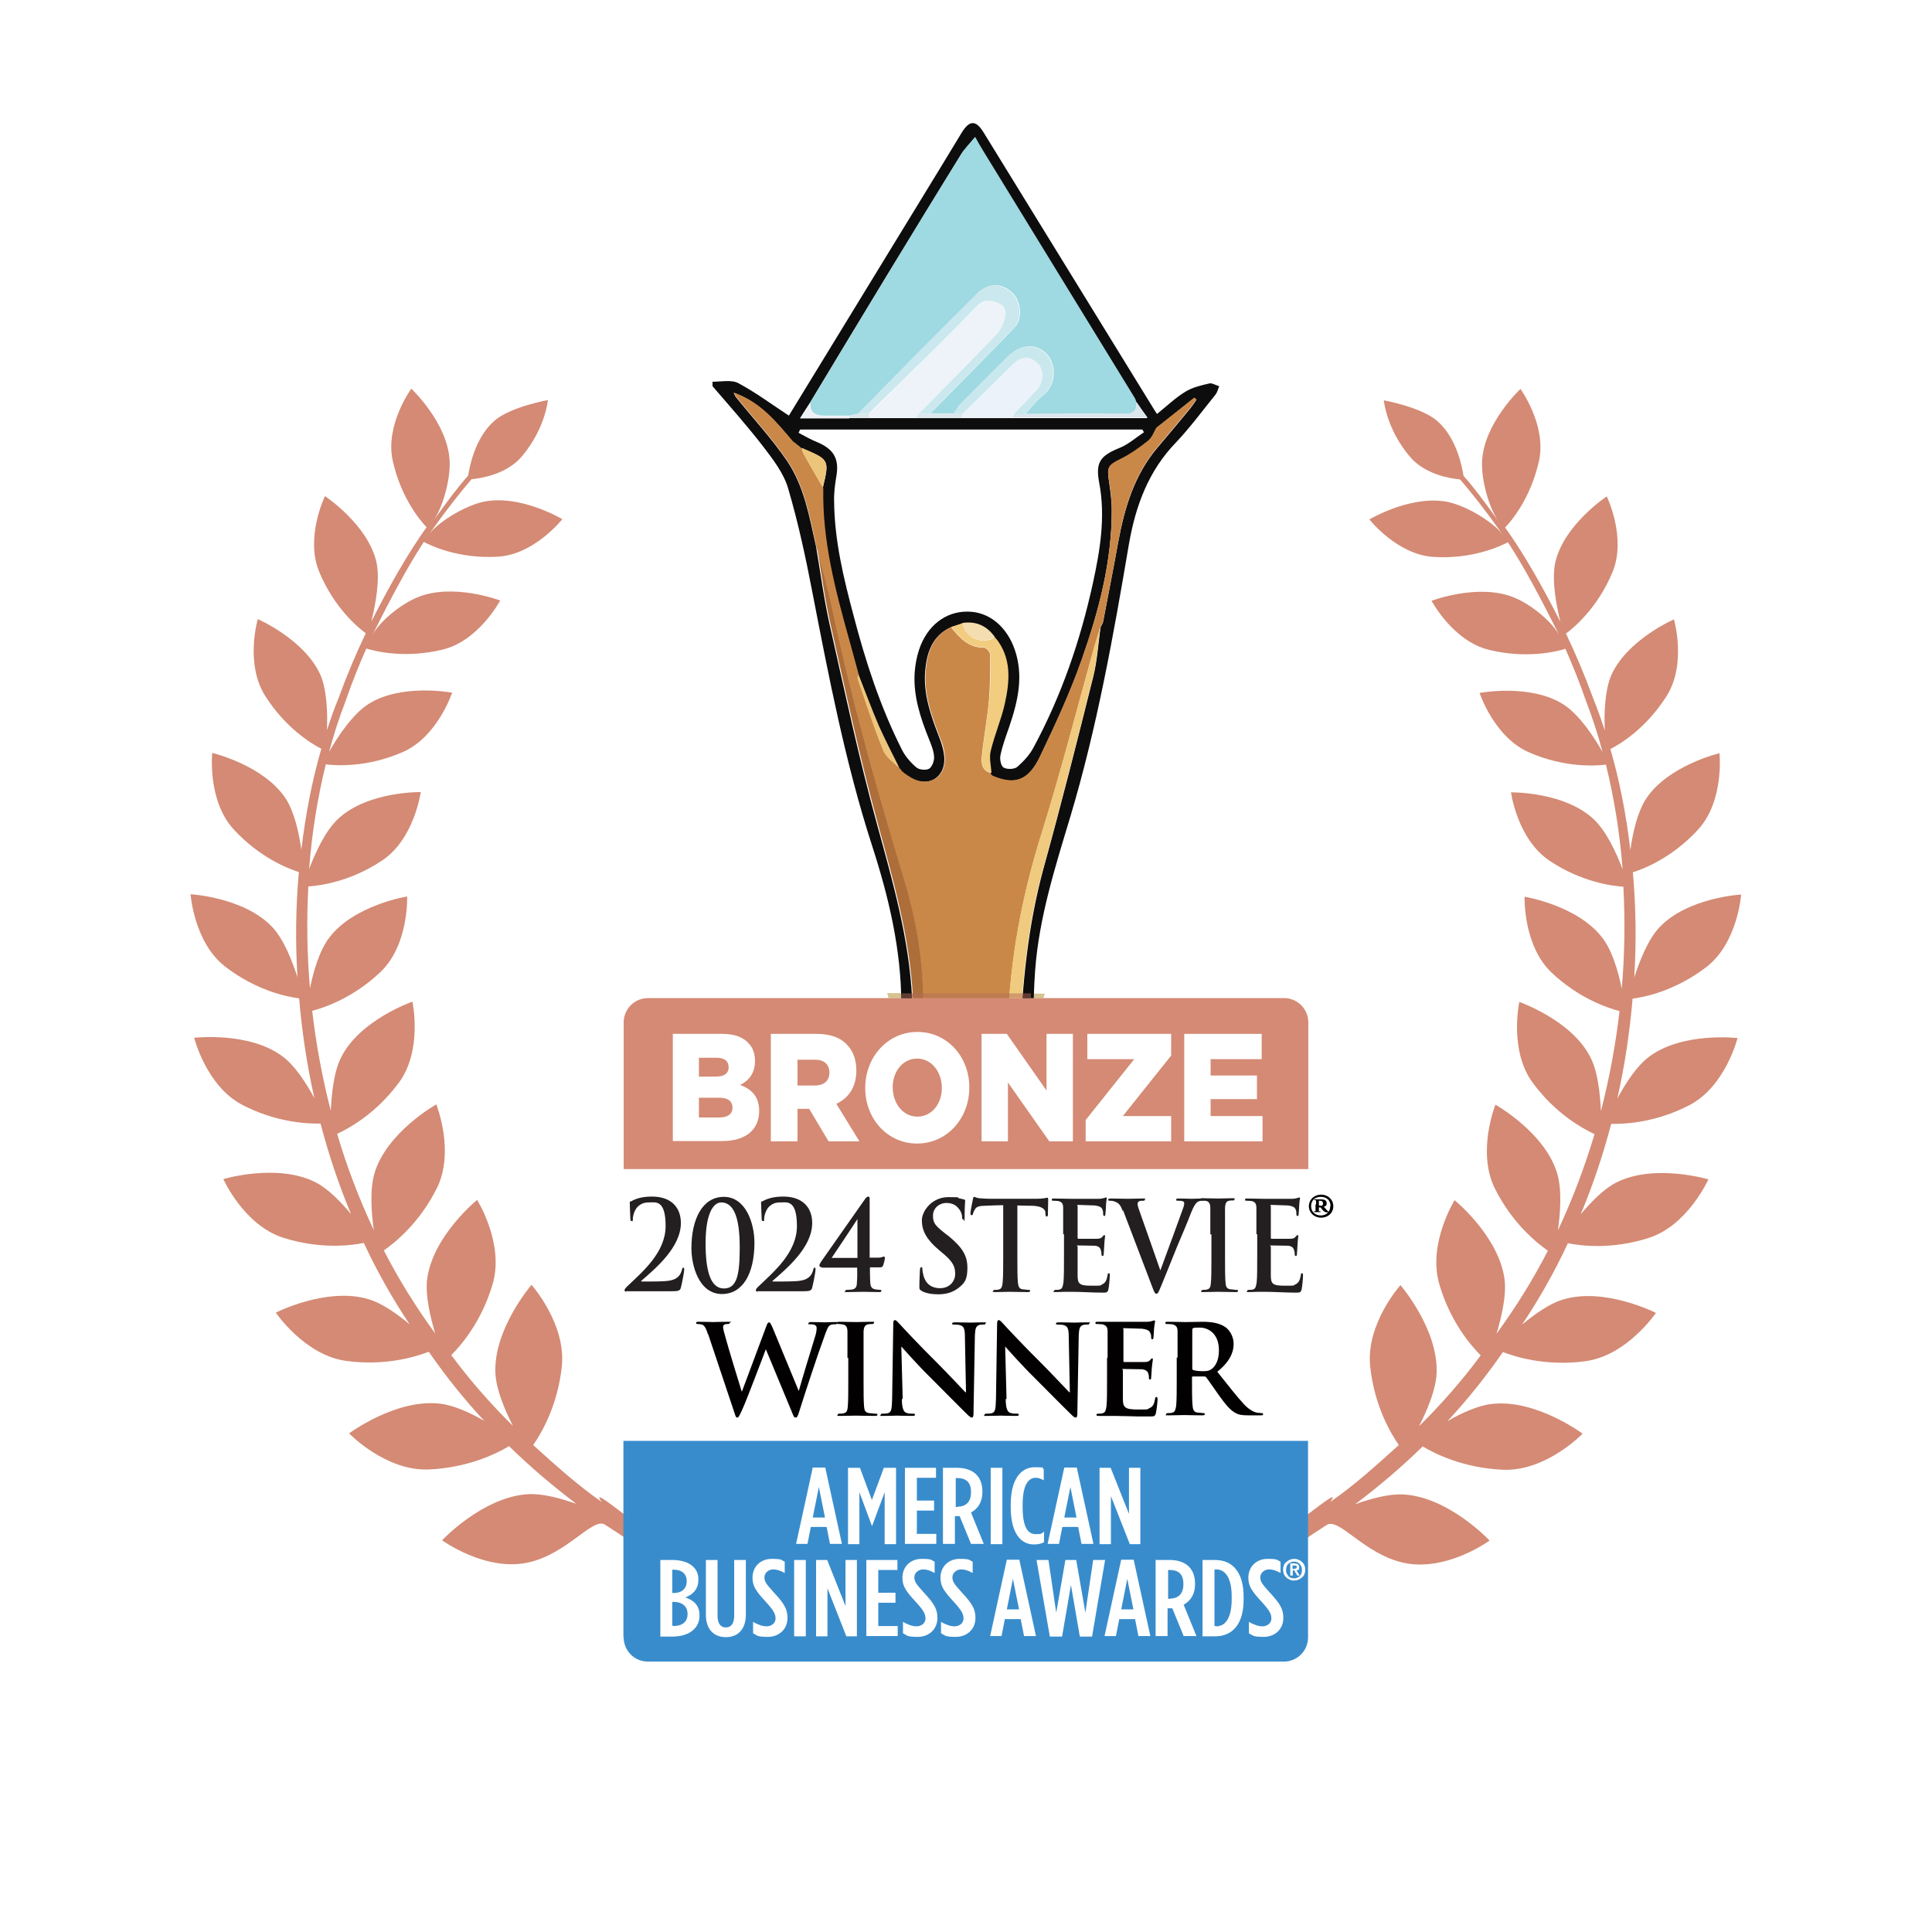 <svg width="270" height="270" viewBox="0 0 270 270" fill="none" xmlns="http://www.w3.org/2000/svg">
<g filter="url(#filter0_d_4453_835)">
<circle cx="135" cy="129" r="125" fill="white"/>
</g>
<path d="M98.258 217.584C93.757 216.537 91.429 214.597 88.015 212.191C86.23 210.95 82.622 207.923 84.096 209.902C80.682 207.535 77.655 204.781 74.513 201.948C75.677 200.28 77.927 196.439 78.509 191.007C79.168 185.032 74.28 179.561 74.28 179.561C74.28 179.561 68.926 185.769 69.236 191.938C69.352 194.227 70.555 197.06 71.68 199.271C68.615 196.245 65.705 192.947 63.067 189.377C64.464 187.981 67.335 184.644 68.848 179.445C70.516 173.78 66.675 167.689 66.675 167.689C66.675 167.689 60.467 172.733 59.691 178.785C59.42 181.036 60.118 183.984 60.817 186.351C58.101 182.626 55.695 178.746 53.639 174.75C55.152 173.703 58.605 170.948 61.049 166.059C63.61 160.899 60.972 154.342 60.972 154.342C60.972 154.342 54.104 158.183 52.358 163.887C51.66 166.176 51.893 169.474 52.242 171.918C50.186 167.534 48.44 162.994 47.121 158.455C48.789 157.679 52.552 155.622 55.734 151.316C59.109 146.776 57.635 139.986 57.635 139.986C57.635 139.986 50.341 142.508 47.703 147.707C46.655 149.725 46.345 152.829 46.228 155.234C45.026 150.578 44.172 145.923 43.629 141.267C45.375 140.801 49.371 139.443 53.134 135.874C57.169 132.071 56.898 125.282 56.898 125.282C56.898 125.282 49.449 126.484 45.995 131.063C44.638 132.847 43.784 135.796 43.318 138.124C42.892 133.274 42.853 128.502 43.086 123.885C44.715 123.768 48.944 123.225 53.367 120.277C57.907 117.289 58.799 110.693 58.799 110.693C58.799 110.693 51.389 110.577 47.276 114.418C45.491 116.047 44.056 119.19 43.202 121.44C43.59 116.319 44.405 111.392 45.53 106.813C46.927 107.007 51.311 107.279 56.277 105.106C61.166 102.972 63.183 96.803 63.183 96.803C63.183 96.803 56.044 95.445 51.427 98.433C49.255 99.829 47.121 103.05 45.995 105.067C46.655 102.584 47.431 100.217 48.285 98.006C49.177 95.406 50.186 92.923 51.194 90.634C52.552 91.061 56.704 92.031 61.825 90.789C66.908 89.587 69.896 83.922 69.896 83.922C69.896 83.922 63.261 81.4 58.295 83.495C55.967 84.465 52.979 86.871 51.971 88.888C54.803 83.262 56.859 79.382 59.226 75.735C60.235 76.279 64.192 78.141 69.624 77.792C74.707 77.481 78.587 72.554 78.587 72.554C78.587 72.554 72.612 68.984 67.451 70.148C64.774 70.769 61.088 73.058 59.885 74.765C62.601 70.963 64.192 68.984 65.899 66.967C67.102 66.85 70.788 66.346 72.961 63.746C76.22 59.867 76.569 55.909 76.569 55.909C76.569 55.909 71.37 56.84 69.12 58.78C66.287 61.225 65.589 65.492 65.434 66.462C63.998 68.053 62.446 70.148 60.584 72.748C61.825 71.002 62.989 67.044 62.834 64.367C62.563 59.091 57.48 54.318 57.48 54.318C57.48 54.318 53.794 59.362 54.88 64.367C56.083 69.76 58.877 72.903 59.614 73.679C57.092 77.21 54.492 81.71 51.893 86.871C52.436 84.659 53.173 80.973 52.591 78.49C51.35 73.252 45.413 69.334 45.413 69.334C45.413 69.334 42.62 75.076 44.599 79.887C46.694 84.969 50.108 87.763 51.117 88.5C49.759 91.332 48.479 94.359 47.276 97.657C46.694 99.053 46.189 100.528 45.685 102.041C45.801 99.713 45.685 96.532 44.831 94.436C42.659 89.393 36.024 86.522 36.024 86.522C36.024 86.522 34.201 92.768 37.072 97.269C39.904 101.731 43.512 103.942 44.909 104.641C43.629 109.025 42.697 113.797 42.115 118.763C41.805 116.474 41.146 113.487 39.943 111.624C36.878 106.93 29.661 105.223 29.661 105.223C29.661 105.223 28.963 111.818 32.61 115.853C36.218 119.811 40.253 121.402 41.766 121.867C41.34 126.601 41.262 131.567 41.572 136.572C40.835 134.283 39.671 131.295 38.08 129.588C34.162 125.398 26.635 124.971 26.635 124.971C26.635 124.971 27.1 131.722 31.485 135.098C35.869 138.473 40.214 139.327 41.805 139.521C42.193 144.138 42.892 148.833 43.939 153.488C42.814 151.393 41.223 148.91 39.477 147.63C34.821 144.138 27.139 145.03 27.139 145.03C27.139 145.03 28.808 151.742 33.813 154.381C38.624 156.903 43.047 157.058 44.793 157.019C45.918 161.287 47.315 165.516 49.06 169.668C47.625 167.96 45.84 166.098 44.056 165.206C38.74 162.529 31.213 164.779 31.213 164.779C31.213 164.779 34.084 171.22 39.555 172.965C44.638 174.595 48.944 174.091 50.845 173.703C52.669 177.621 54.803 181.424 57.247 185.071C55.501 183.635 53.406 182.122 51.544 181.579C45.724 179.794 38.546 183.441 38.546 183.441C38.546 183.441 42.581 189.416 48.401 190.192C53.833 190.929 58.101 189.61 59.924 188.912C62.291 192.326 64.891 195.585 67.684 198.573C65.744 197.448 63.455 196.4 61.515 196.167C55.346 195.43 48.789 200.319 48.789 200.319C48.789 200.319 53.872 205.595 59.885 205.363C65.395 205.13 69.391 203.151 71.137 202.103C74.125 205.013 77.267 207.691 80.565 210.174C78.392 209.398 75.832 208.699 73.814 208.816C67.49 209.165 61.787 215.256 61.787 215.256C61.787 215.256 67.839 219.679 73.814 218.36C79.324 217.157 82.854 211.958 84.562 213.084C89.179 216.032 91.468 217.972 97.365 221.154C95.231 220.029 100.392 218.166 98.141 217.662L98.258 217.584Z" fill="#D48A74"/>
<path d="M171.742 217.584C176.243 216.537 178.57 214.597 181.985 212.191C183.77 210.95 187.378 207.924 185.903 209.902C189.318 207.536 192.344 204.781 195.487 201.949C194.323 200.28 192.073 196.439 191.491 191.007C190.831 185.032 195.72 179.6 195.72 179.6C195.72 179.6 201.074 185.808 200.763 191.977C200.647 194.266 199.444 197.099 198.319 199.31C201.384 196.284 204.294 192.986 206.932 189.416C205.536 188.02 202.665 184.683 201.151 179.484C199.483 173.819 203.285 167.728 203.285 167.728C203.285 167.728 209.493 172.772 210.269 178.824C210.541 181.075 209.842 184.023 209.144 186.39C211.86 182.665 214.265 178.786 216.322 174.789C214.809 173.742 211.356 170.987 208.911 166.098C206.351 160.938 208.989 154.381 208.989 154.381C208.989 154.381 215.856 158.222 217.602 163.926C218.301 166.215 218.068 169.513 217.719 171.957C219.775 167.573 221.482 163.033 222.84 158.494C221.172 157.718 217.408 155.661 214.227 151.355C210.851 146.815 212.326 140.025 212.326 140.025C212.326 140.025 219.62 142.547 222.258 147.746C223.306 149.764 223.616 152.868 223.732 155.273C224.935 150.618 225.789 145.962 226.332 141.306C224.586 140.84 220.59 139.482 216.826 135.913C212.83 132.11 213.063 125.321 213.063 125.321C213.063 125.321 220.512 126.523 223.965 131.102C225.323 132.886 226.177 135.835 226.642 138.163C227.069 133.313 227.108 128.541 226.875 123.924C225.246 123.807 221.016 123.264 216.593 120.316C212.054 117.328 211.162 110.732 211.162 110.732C211.162 110.732 218.572 110.616 222.685 114.457C224.47 116.086 225.905 119.229 226.759 121.48C226.371 116.358 225.556 111.431 224.431 106.852C223.034 107.046 218.65 107.318 213.683 105.145C208.795 103.011 206.777 96.842 206.777 96.842C206.777 96.842 213.916 95.484 218.533 98.472C220.706 99.869 222.84 103.089 223.965 105.106C223.306 102.623 222.53 100.257 221.676 98.045C220.784 95.445 219.775 92.962 218.766 90.673C217.408 91.1 213.257 92.07 208.135 90.828C203.053 89.626 200.065 83.961 200.065 83.961C200.065 83.961 206.7 81.439 211.666 83.534C213.994 84.504 216.981 86.91 217.99 88.927C215.158 83.301 213.102 79.421 210.735 75.774C209.726 76.318 205.769 78.18 200.337 77.831C195.254 77.52 191.374 72.593 191.374 72.593C191.374 72.593 197.349 69.023 202.509 70.187C205.187 70.808 208.872 73.097 210.075 74.805C207.359 71.002 205.769 69.023 204.061 67.006C202.859 66.889 199.173 66.385 197 63.786C193.741 59.906 193.392 55.948 193.392 55.948C193.392 55.948 198.591 56.879 200.841 58.819C203.673 61.264 204.372 65.531 204.527 66.501C205.963 68.092 207.514 70.187 209.377 72.787C208.135 71.041 206.971 67.084 207.126 64.406C207.398 59.13 212.481 54.357 212.481 54.357C212.481 54.357 216.167 59.401 215.08 64.406C213.877 69.799 211.084 72.942 210.347 73.718C212.869 77.249 215.468 81.749 218.068 86.91C217.525 84.698 216.787 81.012 217.369 78.529C218.611 73.291 224.547 69.373 224.547 69.373C224.547 69.373 227.341 75.115 225.362 79.926C223.267 85.009 219.853 87.802 218.844 88.539C220.202 91.372 221.482 94.398 222.685 97.696C223.267 99.093 223.771 100.567 224.276 102.08C224.159 99.752 224.276 96.571 225.129 94.475C227.302 89.432 233.937 86.561 233.937 86.561C233.937 86.561 235.76 92.807 232.889 97.308C230.057 101.77 226.448 103.981 225.052 104.68C226.332 109.064 227.263 113.836 227.845 118.802C228.155 116.513 228.815 113.526 230.018 111.663C233.083 106.969 240.3 105.262 240.3 105.262C240.3 105.262 240.998 111.857 237.351 115.893C233.743 119.85 229.707 121.441 228.194 121.906C228.621 126.679 228.699 131.606 228.388 136.611C229.125 134.322 230.289 131.334 231.88 129.627C235.799 125.437 243.326 125.01 243.326 125.01C243.326 125.01 242.86 131.761 238.476 135.137C234.092 138.512 229.746 139.366 228.155 139.56C227.768 144.177 227.069 148.872 226.022 153.527C227.147 151.432 228.737 148.949 230.483 147.669C235.139 144.177 242.822 145.069 242.822 145.069C242.822 145.069 241.153 151.782 236.148 154.42C231.337 156.942 226.914 157.097 225.168 157.058C224.043 161.326 222.646 165.555 220.9 169.707C222.336 167.999 224.12 166.137 225.905 165.245C231.221 162.568 238.748 164.818 238.748 164.818C238.748 164.818 235.876 171.259 230.406 173.005C225.323 174.634 221.016 174.13 219.115 173.742C217.292 177.66 215.158 181.463 212.714 185.11C214.459 183.674 216.555 182.161 218.417 181.618C224.237 179.833 231.415 183.48 231.415 183.48C231.415 183.48 227.38 189.455 221.56 190.231C216.128 190.968 211.86 189.649 210.036 188.951C207.67 192.365 205.07 195.624 202.277 198.612C204.217 197.487 206.506 196.439 208.446 196.206C214.615 195.469 221.172 200.358 221.172 200.358C221.172 200.358 216.089 205.634 210.075 205.402C204.566 205.169 200.569 203.19 198.824 202.143C195.836 205.052 192.693 207.73 189.395 210.213C191.568 209.437 194.129 208.738 196.146 208.855C202.471 209.204 208.174 215.295 208.174 215.295C208.174 215.295 202.121 219.718 196.146 218.399C190.637 217.196 187.106 211.997 185.399 213.123C180.782 216.071 178.493 218.011 172.595 221.193C174.729 220.068 169.569 218.205 171.819 217.701L171.742 217.584Z" fill="#D48A74"/>
<path d="M87.51 180.531C87.394 180.531 87.277 180.414 87.277 180.298C87.277 180.182 87.433 179.988 87.588 179.832C89.838 177.698 93.02 175.021 93.02 171.335C93.02 167.649 91.623 168.037 90.808 168.037C89.993 168.037 89.605 168.193 89.101 168.658C88.713 169.046 88.441 169.861 88.441 170.327C88.441 170.792 88.403 170.637 88.247 170.637C88.092 170.637 88.131 170.521 88.092 170.327C88.092 170.171 88.014 168.736 88.014 168.231C88.014 167.727 88.014 167.999 88.209 167.882C88.829 167.533 89.683 167.223 91.118 167.223C93.951 167.223 95.153 168.891 95.153 170.909C95.153 174.284 91.7 177.194 89.644 178.979C89.567 179.056 89.605 179.095 89.644 179.095H90.73C91.002 179.095 92.903 179.095 93.485 178.979C94.61 178.824 95.115 178.242 95.309 177.427C95.347 177.233 95.386 177.155 95.503 177.155C95.619 177.155 95.619 177.31 95.619 177.466C95.619 177.737 95.309 179.367 95.153 179.949C95.037 180.414 94.766 180.453 93.757 180.453H87.471L87.51 180.531Z" fill="#231F20"/>
<path d="M100.895 180.841C97.674 180.841 96.627 176.884 96.627 174.44C96.627 170.404 98.14 167.262 101.166 167.262C104.193 167.262 105.434 170.909 105.434 173.664C105.434 178.048 103.766 180.841 100.895 180.841ZM100.817 168.038C99.576 168.038 98.606 169.822 98.606 173.78C98.606 177.737 99.343 180.065 101.166 180.065C102.99 180.065 103.378 178.164 103.378 174.323C103.378 170.482 102.68 168.038 100.778 168.038H100.817Z" fill="#231F20"/>
<path d="M105.862 180.531C105.745 180.531 105.629 180.414 105.629 180.298C105.629 180.182 105.784 179.988 105.939 179.832C108.19 177.698 111.371 175.021 111.371 171.335C111.371 167.649 109.974 168.037 109.16 168.037C108.345 168.037 107.957 168.193 107.452 168.658C107.064 169.046 106.793 169.861 106.793 170.327C106.793 170.792 106.754 170.637 106.599 170.637C106.444 170.637 106.482 170.521 106.444 170.327C106.444 170.171 106.366 168.736 106.366 168.231C106.366 167.727 106.366 167.999 106.56 167.882C107.181 167.533 108.034 167.223 109.47 167.223C112.302 167.223 113.505 168.891 113.505 170.909C113.505 174.284 110.052 177.194 107.996 178.979C107.918 179.056 107.957 179.095 107.996 179.095H109.082C109.354 179.095 111.255 179.095 111.837 178.979C112.962 178.824 113.466 178.242 113.66 177.427C113.699 177.233 113.738 177.155 113.854 177.155C113.971 177.155 113.971 177.31 113.971 177.466C113.971 177.737 113.66 179.367 113.505 179.949C113.389 180.414 113.117 180.453 112.108 180.453H105.823L105.862 180.531Z" fill="#231F20"/>
<path d="M114.902 177.116C114.708 177.116 114.514 177.039 114.514 176.845C114.514 176.651 114.669 176.496 114.708 176.379C114.824 176.224 120.799 167.688 120.915 167.533C121.032 167.378 121.187 167.223 121.342 167.223C121.497 167.223 121.536 167.339 121.536 167.533C121.536 167.805 121.536 169.007 121.536 170.133V175.758H122.778C123.205 175.758 123.437 175.603 123.515 175.603C123.593 175.603 123.67 175.681 123.67 175.797C123.67 175.914 123.515 176.651 123.399 176.884C123.321 177.039 123.243 177.116 122.972 177.116H121.575C121.575 177.66 121.575 178.436 121.614 179.212C121.653 179.755 121.769 180.065 122.273 180.181C122.506 180.22 122.817 180.259 123.011 180.259C123.205 180.259 123.166 180.298 123.166 180.414C123.166 180.531 123.088 180.569 122.894 180.569C122.002 180.569 120.954 180.531 120.644 180.531C120.334 180.531 119.325 180.569 118.432 180.569C117.54 180.569 118.161 180.569 118.161 180.414C118.161 180.259 118.2 180.259 118.277 180.259C118.432 180.259 118.782 180.259 119.014 180.22C119.635 180.143 119.752 179.755 119.752 179.25C119.829 178.474 119.79 177.698 119.79 177.155H114.863L114.902 177.116ZM119.829 170.365C119.402 171.025 116.764 175.021 116.221 175.797H119.829V170.365Z" fill="#231F20"/>
<path d="M128.793 180.376C128.521 180.26 128.482 180.182 128.482 179.794C128.482 178.824 128.56 177.815 128.56 177.544C128.56 177.272 128.638 177.078 128.754 177.078C128.87 177.078 128.909 177.233 128.909 177.389C128.909 177.621 128.987 177.97 129.064 178.281C129.414 179.561 130.345 180.027 131.354 180.027C132.789 180.027 133.487 178.979 133.487 178.048C133.487 177.117 133.255 176.419 131.936 175.293L131.198 174.673C129.452 173.198 128.832 171.957 128.832 170.56C128.832 169.163 130.306 167.301 132.518 167.301C134.729 167.301 133.604 167.378 133.992 167.456C134.263 167.495 134.457 167.572 134.651 167.611C134.807 167.611 134.884 167.689 134.884 167.805C134.884 168.038 134.807 168.542 134.807 169.9C134.807 171.258 134.768 170.405 134.613 170.405C134.457 170.405 134.457 170.288 134.457 170.094C134.457 169.9 134.38 169.396 134.031 168.969C133.798 168.659 133.332 168.116 132.285 168.116C131.237 168.116 130.384 168.853 130.384 169.9C130.384 170.948 130.733 171.297 132.091 172.383L132.556 172.733C134.496 174.323 135.195 175.487 135.195 177.156C135.195 178.824 134.845 179.367 133.681 180.182C132.867 180.725 131.974 180.88 131.121 180.88C130.267 180.88 129.452 180.764 128.793 180.415V180.376Z" fill="#231F20"/>
<path d="M142.178 175.565C142.178 177.155 142.178 178.513 142.256 179.251C142.295 179.716 142.411 180.104 142.876 180.182C143.109 180.182 143.458 180.259 143.691 180.259C143.924 180.259 143.963 180.298 143.963 180.415C143.963 180.531 143.846 180.57 143.652 180.57C142.605 180.57 141.596 180.531 141.131 180.531C140.665 180.531 139.734 180.57 139.113 180.57C138.492 180.57 138.803 180.531 138.803 180.415C138.803 180.298 138.88 180.259 139.074 180.259C139.268 180.259 139.501 180.259 139.656 180.182C139.967 180.104 140.083 179.716 140.122 179.212C140.199 178.475 140.199 177.117 140.199 175.526V168.426C139.579 168.426 138.609 168.464 137.794 168.503C136.863 168.503 136.475 168.62 136.242 169.008C136.087 169.279 136.009 169.473 135.97 169.628C135.97 169.784 135.893 169.822 135.776 169.822C135.66 169.822 135.621 169.745 135.621 169.551C135.621 169.279 135.931 167.689 135.97 167.572C136.009 167.339 136.048 167.262 136.164 167.262C136.281 167.262 136.436 167.417 136.863 167.456C137.328 167.495 137.949 167.533 138.453 167.533H144.816C145.321 167.533 145.67 167.495 145.942 167.456C146.174 167.417 146.33 167.378 146.368 167.378C146.485 167.378 146.485 167.495 146.485 167.727C146.485 167.96 146.446 169.279 146.446 169.745C146.446 169.9 146.407 170.016 146.291 170.016C146.174 170.016 146.136 169.939 146.097 169.667C146.097 169.628 146.097 169.512 146.097 169.473C146.097 169.008 145.631 168.542 144.196 168.503C143.769 168.503 143.109 168.503 142.178 168.464V175.565Z" fill="#231F20"/>
<path d="M148.579 172.5C148.579 169.862 148.579 169.396 148.579 168.814C148.579 168.232 148.424 167.961 147.881 167.844C147.764 167.844 147.493 167.805 147.26 167.805C147.027 167.805 146.988 167.805 146.988 167.65C146.988 167.495 147.105 167.495 147.337 167.495C148.075 167.495 148.812 167.534 149.627 167.534C150.441 167.534 153.313 167.534 153.623 167.534C153.933 167.534 154.166 167.456 154.321 167.417C154.399 167.417 154.515 167.34 154.593 167.34C154.67 167.34 154.67 167.417 154.67 167.495C154.67 167.573 154.593 167.805 154.554 168.62C154.554 168.775 154.515 169.551 154.476 169.745C154.476 169.823 154.438 169.939 154.321 169.939C154.205 169.939 154.166 169.823 154.166 169.629C154.166 169.435 154.166 169.28 154.088 169.086C153.972 168.775 153.817 168.581 153.002 168.465C152.731 168.465 151.062 168.387 150.713 168.387C150.364 168.387 150.597 168.426 150.597 168.543V172.927C150.597 173.043 150.597 173.121 150.713 173.121C151.062 173.121 152.925 173.121 153.274 173.121C153.662 173.121 153.894 173.043 154.05 172.849C154.166 172.694 154.244 172.616 154.321 172.616C154.399 172.616 154.438 172.616 154.438 172.772C154.438 172.927 154.36 173.16 154.321 174.052C154.321 174.401 154.244 175.1 154.244 175.216C154.244 175.332 154.244 175.526 154.088 175.526C153.933 175.526 153.933 175.332 153.933 175.255C153.933 175.1 153.933 174.983 153.856 174.75C153.778 174.401 153.545 174.13 152.963 174.091C152.653 174.091 151.062 174.052 150.674 174.052C150.286 174.052 150.597 174.13 150.597 174.207V175.565C150.597 176.147 150.597 177.738 150.597 178.242C150.597 179.445 150.868 179.678 152.537 179.678C154.205 179.678 153.623 179.678 154.05 179.484C154.476 179.29 154.67 178.902 154.787 178.204C154.787 178.01 154.864 177.932 154.981 177.932C155.097 177.932 155.097 178.087 155.097 178.242C155.097 178.63 154.981 179.833 154.903 180.182C154.787 180.648 154.632 180.648 154.05 180.648C152.614 180.648 151.217 180.531 149.627 180.531C148.036 180.531 148.346 180.57 147.609 180.57C146.872 180.57 147.299 180.531 147.299 180.415C147.299 180.299 147.376 180.26 147.57 180.26C147.764 180.26 147.997 180.26 148.152 180.182C148.463 180.105 148.54 179.717 148.618 179.212C148.695 178.475 148.695 177.117 148.695 175.526V172.461L148.579 172.5Z" fill="#231F20"/>
<path d="M156.883 169.201C156.534 168.231 156.223 168.076 155.68 167.882C155.447 167.805 155.176 167.805 155.059 167.805C154.943 167.805 154.865 167.766 154.865 167.649C154.865 167.533 155.059 167.494 155.292 167.494C156.146 167.494 157.038 167.533 157.62 167.533C158.202 167.533 158.784 167.494 159.599 167.494C160.413 167.494 159.987 167.494 159.987 167.649C159.987 167.805 159.909 167.805 159.754 167.805C159.482 167.805 159.25 167.805 159.133 167.921C159.017 167.999 158.978 168.115 158.978 168.27C158.978 168.503 159.133 168.968 159.366 169.589C160.258 172.072 161.306 175.138 162.159 177.543C162.858 175.642 164.953 169.977 165.341 168.852C165.419 168.619 165.496 168.387 165.496 168.193C165.496 167.999 165.419 167.921 165.302 167.882C165.108 167.805 164.875 167.805 164.643 167.805C164.41 167.805 164.371 167.805 164.371 167.649C164.371 167.494 164.526 167.494 164.837 167.494C165.651 167.494 166.311 167.533 166.505 167.533C166.699 167.533 167.514 167.494 168.018 167.494C168.522 167.494 168.367 167.494 168.367 167.649C168.367 167.805 168.29 167.805 168.096 167.805C167.902 167.805 167.591 167.805 167.32 167.999C167.126 168.154 166.854 168.464 166.427 169.55C165.807 171.18 165.38 172.111 164.487 174.245C163.479 176.767 162.703 178.668 162.353 179.522C161.927 180.531 161.849 180.802 161.616 180.802C161.383 180.802 161.306 180.569 160.995 179.755L156.96 169.162L156.883 169.201Z" fill="#231F20"/>
<path d="M169.143 172.499C169.143 169.861 169.143 169.395 169.143 168.813C169.143 168.231 168.949 167.921 168.6 167.843C168.406 167.804 168.212 167.765 168.018 167.765C167.824 167.765 167.746 167.765 167.746 167.61C167.746 167.455 167.862 167.455 168.134 167.455C168.755 167.455 169.764 167.494 170.229 167.494C170.695 167.494 171.587 167.455 172.169 167.455C172.751 167.455 172.518 167.455 172.518 167.61C172.518 167.765 172.441 167.765 172.247 167.765C172.053 167.765 171.975 167.765 171.781 167.804C171.354 167.882 171.238 168.192 171.199 168.774C171.199 169.317 171.199 169.822 171.199 172.46V175.525C171.199 177.194 171.199 178.59 171.277 179.328C171.316 179.793 171.432 180.104 171.936 180.181C172.169 180.181 172.518 180.259 172.751 180.259C172.984 180.259 173.023 180.298 173.023 180.414C173.023 180.53 172.906 180.569 172.712 180.569C171.665 180.569 170.656 180.53 170.229 180.53C169.802 180.53 168.832 180.569 168.212 180.569C167.591 180.569 167.901 180.53 167.901 180.414C167.901 180.298 167.979 180.259 168.173 180.259C168.367 180.259 168.6 180.259 168.755 180.181C169.065 180.104 169.182 179.832 169.22 179.328C169.298 178.59 169.298 177.232 169.298 175.564V172.499H169.143Z" fill="#231F20"/>
<path d="M175.583 172.5C175.583 169.862 175.583 169.396 175.583 168.814C175.583 168.232 175.428 167.961 174.885 167.844C174.768 167.844 174.497 167.805 174.264 167.805C174.031 167.805 173.992 167.805 173.992 167.65C173.992 167.495 174.109 167.495 174.341 167.495C175.079 167.495 175.816 167.534 176.631 167.534C177.445 167.534 180.316 167.534 180.627 167.534C180.937 167.534 181.17 167.456 181.325 167.417C181.403 167.417 181.519 167.34 181.597 167.34C181.674 167.34 181.674 167.417 181.674 167.495C181.674 167.573 181.597 167.805 181.558 168.62C181.558 168.775 181.519 169.551 181.48 169.745C181.48 169.823 181.442 169.939 181.325 169.939C181.209 169.939 181.17 169.823 181.17 169.629C181.17 169.435 181.17 169.28 181.092 169.086C180.976 168.775 180.821 168.581 180.006 168.465C179.734 168.465 178.066 168.387 177.717 168.387C177.368 168.387 177.6 168.426 177.6 168.543V172.927C177.6 173.043 177.6 173.121 177.717 173.121C178.066 173.121 179.928 173.121 180.278 173.121C180.666 173.121 180.898 173.043 181.054 172.849C181.17 172.694 181.248 172.616 181.325 172.616C181.403 172.616 181.442 172.616 181.442 172.772C181.442 172.927 181.364 173.16 181.325 174.052C181.325 174.401 181.248 175.1 181.248 175.216C181.248 175.332 181.248 175.526 181.092 175.526C180.937 175.526 180.937 175.332 180.937 175.255C180.937 175.1 180.937 174.983 180.86 174.75C180.782 174.401 180.549 174.13 179.967 174.091C179.657 174.091 178.066 174.052 177.678 174.052C177.29 174.052 177.6 174.13 177.6 174.207V175.565C177.6 176.147 177.6 177.738 177.6 178.242C177.6 179.445 177.872 179.678 179.54 179.678C181.209 179.678 180.627 179.678 181.054 179.484C181.48 179.29 181.674 178.902 181.791 178.204C181.791 178.01 181.868 177.932 181.985 177.932C182.101 177.932 182.101 178.087 182.101 178.242C182.101 178.63 181.985 179.833 181.907 180.182C181.791 180.648 181.636 180.648 181.054 180.648C179.618 180.648 178.221 180.531 176.631 180.531C175.04 180.531 175.35 180.57 174.613 180.57C173.876 180.57 174.303 180.531 174.303 180.415C174.303 180.299 174.38 180.26 174.574 180.26C174.768 180.26 175.001 180.26 175.156 180.182C175.467 180.105 175.544 179.717 175.622 179.212C175.699 178.475 175.699 177.117 175.699 175.526V172.461L175.583 172.5Z" fill="#231F20"/>
<path d="M87.162 228.835C87.162 230.697 88.675 232.21 90.537 232.21H179.426C181.288 232.21 182.801 230.697 182.801 228.835V201.365H87.123V228.835H87.162Z" fill="#388CCC"/>
<path d="M182.918 168.581C182.918 167.65 183.655 166.951 184.625 166.951C185.595 166.951 186.332 167.65 186.332 168.581C186.332 169.512 185.595 170.171 184.625 170.171C183.655 170.171 182.918 169.473 182.918 168.581ZM185.944 168.542C185.944 167.766 185.401 167.262 184.586 167.262C183.772 167.262 183.228 167.766 183.228 168.542C183.228 169.318 183.772 169.861 184.586 169.861C185.401 169.861 185.905 169.318 185.905 168.542H185.944ZM183.927 168.309V167.844C183.927 167.727 183.849 167.727 183.694 167.727C183.539 167.727 183.694 167.727 183.694 167.688C183.694 167.65 183.694 167.611 183.772 167.611H183.849C183.849 167.611 184.043 167.611 184.16 167.611C184.276 167.611 184.392 167.611 184.586 167.611C184.897 167.611 185.401 167.65 185.401 168.115C185.401 168.581 185.323 168.464 185.013 168.658L185.362 169.046C185.595 169.318 185.634 169.318 185.673 169.318C185.711 169.318 185.711 169.318 185.711 169.357C185.711 169.395 185.711 169.434 185.556 169.434C185.323 169.434 185.13 169.434 184.819 169.085L184.548 168.736H184.315V168.891C184.315 169.24 184.315 169.279 184.315 169.279C184.315 169.279 184.431 169.279 184.509 169.279C184.586 169.279 184.548 169.279 184.548 169.318C184.548 169.357 184.548 169.395 184.47 169.395H184.392C184.392 169.395 184.198 169.395 184.082 169.395C183.966 169.395 183.849 169.395 183.81 169.395H183.733C183.733 169.395 183.616 169.395 183.616 169.318C183.616 169.24 183.616 169.279 183.655 169.279C183.81 169.279 183.849 169.279 183.849 169.163C183.849 169.085 183.849 168.93 183.849 168.697V168.309H183.927ZM184.315 168.464C184.354 168.464 184.509 168.503 184.586 168.503C184.664 168.503 184.703 168.503 184.742 168.503C184.819 168.464 184.897 168.348 184.897 168.193C184.897 167.96 184.742 167.805 184.47 167.805C184.198 167.805 184.354 167.805 184.315 167.805V168.464Z" fill="#020000"/>
<path d="M98.919 186.428C98.725 185.768 98.531 185.38 98.259 185.186C98.065 185.07 97.716 185.031 97.561 185.031C97.406 185.031 97.289 185.031 97.289 184.876C97.289 184.721 97.444 184.721 97.677 184.721C98.569 184.721 99.539 184.76 99.695 184.76C99.85 184.76 100.626 184.721 101.635 184.721C102.643 184.721 101.984 184.759 101.984 184.876C101.984 184.992 101.829 185.031 101.673 185.031C101.518 185.031 101.363 185.031 101.247 185.109C101.091 185.186 101.053 185.303 101.053 185.497C101.053 185.691 101.208 186.311 101.441 187.087C101.751 188.251 103.342 193.489 103.652 194.459H103.691L107.066 185.419C107.222 184.915 107.377 184.798 107.493 184.798C107.61 184.798 107.765 185.07 107.998 185.613L111.606 194.343H111.645C111.955 193.179 113.352 188.601 113.973 186.583C114.089 186.195 114.128 185.807 114.128 185.574C114.128 185.341 113.973 185.07 113.313 185.07C112.653 185.07 113.003 185.031 113.003 184.915C113.003 184.798 113.158 184.76 113.391 184.76C114.322 184.76 115.059 184.798 115.214 184.798C115.369 184.798 116.068 184.76 116.65 184.76C117.232 184.76 116.96 184.76 116.96 184.915C116.96 185.07 116.883 185.07 116.727 185.07C116.572 185.07 116.301 185.07 116.107 185.147C115.68 185.303 115.486 186.001 115.137 186.971C114.322 189.144 112.498 194.692 111.683 197.292C111.489 197.912 111.412 198.106 111.179 198.106C110.946 198.106 110.907 197.912 110.636 197.253L107.028 188.562C106.678 189.454 104.389 195.584 103.652 197.175C103.303 197.874 103.225 198.106 103.031 198.106C102.837 198.106 102.799 197.912 102.643 197.447L98.957 186.428H98.919Z" fill="#020000"/>
<path d="M118.433 189.765C118.433 187.126 118.433 186.622 118.433 186.079C118.433 185.497 118.239 185.186 117.851 185.109C117.657 185.07 117.425 185.031 117.231 185.031C117.037 185.031 116.959 185.031 116.959 184.876C116.959 184.721 117.114 184.721 117.386 184.721C118.045 184.721 119.132 184.76 119.636 184.76C120.14 184.76 121.11 184.721 121.77 184.721C122.43 184.721 122.119 184.721 122.119 184.876C122.119 185.031 122.003 185.031 121.848 185.031C121.692 185.031 121.537 185.031 121.343 185.07C120.878 185.147 120.722 185.458 120.684 186.079C120.684 186.622 120.684 187.126 120.684 189.765V192.83C120.684 194.498 120.684 195.895 120.761 196.632C120.8 197.098 120.916 197.408 121.46 197.486C121.692 197.486 122.08 197.563 122.352 197.563C122.624 197.563 122.624 197.602 122.624 197.718C122.624 197.835 122.468 197.874 122.313 197.874C121.149 197.874 120.063 197.835 119.597 197.835C119.132 197.835 118.123 197.874 117.425 197.874C116.726 197.874 117.075 197.835 117.075 197.718C117.075 197.602 117.153 197.563 117.347 197.563C117.541 197.563 117.813 197.563 117.968 197.486C118.317 197.408 118.433 197.136 118.472 196.632C118.55 195.895 118.55 194.537 118.55 192.83V189.765H118.433Z" fill="#020000"/>
<path d="M126.038 195.507C126.038 196.865 126.31 197.331 126.659 197.447C126.969 197.564 127.28 197.564 127.551 197.564C127.823 197.564 127.862 197.564 127.862 197.719C127.862 197.874 127.706 197.874 127.474 197.874C126.348 197.874 125.65 197.835 125.34 197.835C125.029 197.835 124.37 197.874 123.477 197.874C122.585 197.874 123.089 197.874 123.089 197.719C123.089 197.564 123.206 197.564 123.361 197.564C123.516 197.564 123.904 197.564 124.137 197.486C124.602 197.331 124.641 196.826 124.68 195.352L124.835 185.07C124.835 184.721 124.874 184.488 125.068 184.488C125.262 184.488 125.417 184.721 125.728 185.031C125.922 185.264 128.56 188.097 131.121 190.619C132.285 191.782 134.651 194.304 134.923 194.576H135.001L134.845 186.777C134.845 185.73 134.69 185.381 134.263 185.225C133.992 185.109 133.604 185.109 133.332 185.109C133.061 185.109 133.061 185.07 133.061 184.954C133.061 184.837 133.255 184.799 133.526 184.799C134.419 184.799 135.272 184.837 135.621 184.837C135.971 184.837 136.475 184.799 137.328 184.799C138.182 184.799 137.716 184.799 137.716 184.954C137.716 185.109 137.6 185.109 137.406 185.109C137.212 185.109 137.096 185.109 136.902 185.148C136.397 185.303 136.281 185.652 136.242 186.622L136.048 197.564C136.048 197.952 135.971 198.107 135.815 198.107C135.66 198.107 135.427 197.913 135.233 197.719C134.147 196.671 131.935 194.421 130.112 192.597C128.211 190.735 126.31 188.562 125.999 188.213H125.96L126.154 195.507H126.038Z" fill="#020000"/>
<path d="M140.55 195.507C140.55 196.865 140.821 197.331 141.17 197.447C141.481 197.564 141.791 197.564 142.063 197.564C142.334 197.564 142.373 197.564 142.373 197.719C142.373 197.874 142.218 197.874 141.985 197.874C140.86 197.874 140.162 197.835 139.851 197.835C139.541 197.835 138.881 197.874 137.989 197.874C137.097 197.874 137.601 197.874 137.601 197.719C137.601 197.564 137.717 197.564 137.873 197.564C138.028 197.564 138.416 197.564 138.649 197.486C139.114 197.331 139.153 196.826 139.192 195.352L139.347 185.07C139.347 184.721 139.386 184.488 139.58 184.488C139.774 184.488 139.929 184.721 140.239 185.031C140.433 185.264 143.072 188.097 145.632 190.619C146.796 191.782 149.163 194.304 149.435 194.576H149.512L149.357 186.777C149.357 185.73 149.202 185.381 148.775 185.225C148.503 185.109 148.115 185.109 147.844 185.109C147.572 185.109 147.572 185.07 147.572 184.954C147.572 184.837 147.766 184.799 148.038 184.799C148.93 184.799 149.784 184.837 150.133 184.837C150.482 184.837 150.987 184.799 151.84 184.799C152.694 184.799 152.228 184.799 152.228 184.954C152.228 185.109 152.112 185.109 151.918 185.109C151.724 185.109 151.607 185.109 151.413 185.148C150.909 185.303 150.793 185.652 150.754 186.622L150.56 197.564C150.56 197.952 150.482 198.107 150.327 198.107C150.172 198.107 149.939 197.913 149.745 197.719C148.659 196.671 146.447 194.421 144.624 192.597C142.722 190.735 140.821 188.562 140.511 188.213H140.472L140.666 195.507H140.55Z" fill="#020000"/>
<path d="M154.789 189.765C154.789 187.127 154.789 186.622 154.789 186.079C154.789 185.497 154.634 185.226 154.052 185.071C153.897 185.071 153.625 185.032 153.392 185.032C153.16 185.032 153.082 185.032 153.082 184.877C153.082 184.721 153.198 184.721 153.47 184.721C153.936 184.721 154.44 184.721 154.867 184.721C155.332 184.721 155.72 184.721 155.953 184.721C156.496 184.721 159.949 184.721 160.299 184.721C160.648 184.721 160.919 184.644 161.036 184.605C161.113 184.605 161.23 184.527 161.307 184.527C161.385 184.527 161.424 184.605 161.424 184.683C161.424 184.76 161.346 184.993 161.269 185.808C161.269 185.963 161.23 186.739 161.191 186.972C161.191 187.049 161.152 187.166 161.036 187.166C160.919 187.166 160.881 187.088 160.881 186.933C160.881 186.778 160.881 186.506 160.764 186.312C160.648 186.002 160.454 185.808 159.6 185.691C159.29 185.691 157.466 185.614 157.117 185.614C156.768 185.614 157.001 185.653 157.001 185.769V190.153C157.001 190.27 157.001 190.347 157.117 190.347C157.505 190.347 159.484 190.347 159.911 190.347C160.337 190.347 160.57 190.27 160.725 190.076C160.842 189.92 160.919 189.843 160.997 189.843C161.075 189.843 161.113 189.843 161.113 189.998C161.113 190.153 161.036 190.386 160.958 191.278C160.958 191.628 160.881 192.326 160.881 192.442C160.881 192.559 160.881 192.792 160.725 192.792C160.57 192.792 160.57 192.714 160.57 192.636C160.57 192.481 160.57 192.248 160.493 192.016C160.415 191.666 160.143 191.395 159.523 191.356C159.173 191.356 157.466 191.317 157.04 191.317C156.613 191.317 156.923 191.395 156.923 191.472V192.83C156.923 193.412 156.923 195.003 156.923 195.507C156.923 196.71 157.234 196.982 159.018 196.982C160.803 196.982 160.182 196.982 160.648 196.788C161.113 196.594 161.307 196.206 161.424 195.507C161.424 195.313 161.501 195.236 161.618 195.236C161.734 195.236 161.773 195.391 161.773 195.546C161.773 195.934 161.618 197.137 161.54 197.486C161.424 197.952 161.269 197.952 160.609 197.952C159.29 197.952 158.359 197.952 157.621 197.913C156.884 197.913 156.341 197.874 155.798 197.874C155.255 197.874 155.216 197.874 154.789 197.874C154.401 197.874 153.936 197.874 153.586 197.874C153.237 197.874 153.237 197.835 153.237 197.719C153.237 197.603 153.315 197.564 153.509 197.564C153.703 197.564 153.974 197.564 154.13 197.486C154.479 197.409 154.556 197.021 154.634 196.516C154.712 195.779 154.712 194.421 154.712 192.83V189.765H154.789Z" fill="#020000"/>
<path d="M164.567 189.765C164.567 187.126 164.567 186.622 164.567 186.079C164.567 185.497 164.411 185.225 163.829 185.07C163.674 185.07 163.403 185.031 163.17 185.031C162.937 185.031 162.859 185.031 162.859 184.876C162.859 184.721 162.976 184.721 163.247 184.721C164.179 184.721 165.265 184.76 165.614 184.76C166.196 184.76 167.515 184.721 168.058 184.721C169.145 184.721 170.309 184.837 171.24 185.458C171.744 185.807 172.404 186.661 172.404 187.825C172.404 188.989 171.861 190.308 170.115 191.705C171.667 193.644 172.87 195.196 173.878 196.283C174.848 197.292 175.547 197.408 175.818 197.447C176.012 197.447 176.167 197.486 176.323 197.486C176.478 197.486 176.517 197.524 176.517 197.641C176.517 197.796 176.4 197.796 176.167 197.796H174.499C173.529 197.796 173.102 197.718 172.637 197.447C171.9 197.059 171.24 196.244 170.27 194.886C169.572 193.916 168.796 192.752 168.563 192.48C168.485 192.364 168.369 192.364 168.252 192.364H166.739C166.662 192.364 166.584 192.364 166.584 192.48V192.713C166.584 194.343 166.584 195.701 166.662 196.438C166.7 196.942 166.817 197.33 167.321 197.408C167.593 197.408 167.981 197.486 168.175 197.486C168.369 197.486 168.369 197.524 168.369 197.641C168.369 197.757 168.252 197.796 168.02 197.796C167.011 197.796 165.73 197.757 165.459 197.757C165.187 197.757 164.023 197.796 163.325 197.796C162.627 197.796 162.976 197.757 162.976 197.641C162.976 197.524 163.053 197.486 163.247 197.486C163.441 197.486 163.713 197.486 163.868 197.408C164.217 197.33 164.295 196.942 164.373 196.438C164.45 195.701 164.45 194.343 164.45 192.752V189.687L164.567 189.765ZM166.623 191.161C166.623 191.355 166.623 191.433 166.778 191.472C167.127 191.588 167.67 191.627 168.097 191.627C168.796 191.627 169.028 191.549 169.339 191.317C169.843 190.929 170.348 190.153 170.348 188.717C170.348 186.234 168.718 185.535 167.709 185.535C166.7 185.535 166.972 185.535 166.778 185.613C166.662 185.613 166.623 185.729 166.623 185.846V191.123V191.161Z" fill="#020000"/>
<path d="M113.584 205.09H115.33L117.658 215.76H115.989L115.524 213.393H113.312L112.847 215.76H111.256L113.584 205.09ZM115.291 212.074L114.437 207.806L113.584 212.074H115.291Z" fill="white"/>
<path d="M118.473 205.129H120.18L121.848 209.63L123.517 205.129H125.224V215.799H123.633V208.543L121.887 213.238H121.848L120.102 208.543V215.799H118.511V205.129H118.473Z" fill="white"/>
<path d="M126.465 205.129H130.81V206.525H128.133V209.707H130.539V211.104H128.133V214.363H130.849V215.76H126.465V205.09V205.129Z" fill="white"/>
<path d="M131.859 205.129H133.76C135.816 205.129 137.291 206.176 137.291 208.427V208.543C137.291 209.94 136.631 210.871 135.7 211.375L137.485 215.76H135.7L134.109 211.88C134.032 211.88 133.954 211.88 133.876 211.88H133.45V215.76H131.781V205.09L131.859 205.129ZM133.838 210.56C134.924 210.56 135.7 209.94 135.7 208.582V208.504C135.7 207.03 134.885 206.564 133.799 206.564H133.566V210.599H133.838V210.56Z" fill="white"/>
<path d="M138.453 205.129H140.083V215.799H138.453V205.129Z" fill="white"/>
<path d="M141.248 210.638V210.289C141.248 206.603 142.761 205.051 144.585 205.051C146.408 205.051 145.438 205.128 145.865 205.322V206.874C145.438 206.642 145.128 206.525 144.74 206.525C143.731 206.525 142.916 207.495 142.916 210.289V210.638C142.916 213.509 143.692 214.401 144.74 214.401C145.788 214.401 145.477 214.285 145.904 214.052V215.527C145.477 215.759 145.05 215.837 144.468 215.837C142.645 215.837 141.248 214.246 141.248 210.599V210.638Z" fill="white"/>
<path d="M148.736 205.09H150.482L152.81 215.76H151.142L150.676 213.393H148.465L147.999 215.76H146.408L148.736 205.09ZM150.443 212.074L149.59 207.806L148.736 212.074H150.443Z" fill="white"/>
<path d="M153.625 205.129H155.216L157.776 211.57V205.129H159.367V215.799H157.893L155.255 209.086V215.799H153.664V205.129H153.625Z" fill="white"/>
<path d="M92.283 218.01H93.99C95.93 218.01 97.599 218.863 97.599 220.687V220.765C97.599 222.2 96.706 222.898 95.775 223.248C96.862 223.597 97.754 224.295 97.754 225.692V225.808C97.754 227.632 96.202 228.718 93.952 228.718H92.283V218.049V218.01ZM94.107 222.627C95.271 222.627 95.969 222.045 95.969 220.958C95.969 219.911 95.232 219.368 94.184 219.368H93.952V222.627H94.107ZM94.107 227.244C95.309 227.244 96.085 226.662 96.085 225.614V225.537C96.085 224.489 95.348 223.868 94.146 223.868H93.952V227.205H94.107V227.244Z" fill="white"/>
<path d="M98.647 225.653V218.01H100.276V225.808C100.276 226.934 100.742 227.438 101.44 227.438C102.138 227.438 102.604 226.934 102.604 225.808V218.01H104.234V225.653C104.234 227.748 103.07 228.796 101.44 228.796C99.811 228.796 98.647 227.748 98.647 225.653Z" fill="white"/>
<path d="M105.242 228.252V226.661C105.979 227.088 106.6 227.282 107.143 227.282C107.686 227.282 108.384 226.932 108.384 226.195C108.384 225.575 108.152 225.109 107.104 223.945C105.668 222.393 105.164 221.695 105.164 220.492C105.164 218.901 106.328 217.854 107.841 217.854C109.354 217.854 109.122 218.009 109.665 218.242V219.832C109.044 219.483 108.578 219.328 108.035 219.328C107.492 219.328 106.832 219.755 106.832 220.414C106.832 221.035 107.065 221.345 108.113 222.509C109.665 224.178 110.053 224.915 110.053 226.118C110.053 227.708 108.85 228.756 107.298 228.756C105.746 228.756 105.862 228.562 105.242 228.252Z" fill="white"/>
<path d="M110.984 218.01H112.614V228.679H110.984V218.01Z" fill="white"/>
<path d="M114.01 218.01H115.601L118.161 224.45V218.01H119.752V228.679H118.278L115.639 221.967V228.679H114.049V218.01H114.01Z" fill="white"/>
<path d="M121.072 218.009H125.418V219.406H122.741V222.588H125.146V223.985H122.741V227.244H125.457V228.64H121.072V217.971V218.009Z" fill="white"/>
<path d="M126.193 228.252V226.661C126.93 227.088 127.551 227.282 128.094 227.282C128.637 227.282 129.336 226.932 129.336 226.195C129.336 225.575 129.103 225.109 128.055 223.945C126.62 222.393 126.115 221.695 126.115 220.492C126.115 218.901 127.279 217.854 128.792 217.854C130.306 217.854 130.073 218.009 130.616 218.242V219.832C129.995 219.483 129.53 219.328 128.986 219.328C128.443 219.328 127.784 219.755 127.784 220.414C127.784 221.035 128.016 221.345 129.064 222.509C130.616 224.178 131.004 224.915 131.004 226.118C131.004 227.708 129.801 228.756 128.249 228.756C126.697 228.756 126.814 228.562 126.193 228.252Z" fill="white"/>
<path d="M131.509 228.252V226.661C132.246 227.088 132.867 227.282 133.41 227.282C133.954 227.282 134.652 226.932 134.652 226.195C134.652 225.575 134.419 225.109 133.372 223.945C131.936 222.393 131.432 221.695 131.432 220.492C131.432 218.901 132.596 217.854 134.109 217.854C135.622 217.854 135.389 218.009 135.932 218.242V219.832C135.312 219.483 134.846 219.328 134.303 219.328C133.76 219.328 133.1 219.755 133.1 220.414C133.1 221.035 133.333 221.345 134.38 222.509C135.932 224.178 136.32 224.915 136.32 226.118C136.32 227.708 135.118 228.756 133.566 228.756C132.014 228.756 132.13 228.562 131.509 228.252Z" fill="white"/>
<path d="M140.705 217.971H142.451L144.779 228.64H143.11L142.645 226.274H140.433L139.968 228.64H138.377L140.705 217.971ZM142.412 224.916L141.558 220.648L140.705 224.916H142.412Z" fill="white"/>
<path d="M144.816 218.01H146.524L147.61 225.382L148.89 218.01H150.403L151.684 225.382L152.77 218.01H154.439L152.615 228.718H150.908L149.666 221.502L148.425 228.718H146.718L144.855 218.01H144.816Z" fill="white"/>
<path d="M156.689 217.971H158.435L160.763 228.64H159.095L158.629 226.274H156.418L155.952 228.64H154.361L156.689 217.971ZM158.396 224.916L157.543 220.648L156.689 224.916H158.396Z" fill="white"/>
<path d="M161.578 218.009H163.479C165.535 218.009 167.009 219.057 167.009 221.307V221.424C167.009 222.821 166.35 223.752 165.419 224.256L167.203 228.64H165.419L163.828 224.761C163.75 224.761 163.673 224.761 163.595 224.761H163.168V228.64H161.5V217.971L161.578 218.009ZM163.518 223.403C164.604 223.403 165.38 222.782 165.38 221.424V221.346C165.38 219.872 164.565 219.406 163.479 219.406H163.246V223.441H163.518V223.403Z" fill="white"/>
<path d="M168.057 218.01H169.803C172.286 218.01 173.799 219.756 173.799 223.17V223.519C173.799 226.934 172.286 228.679 169.803 228.679H168.057V218.01ZM169.958 227.283C171.161 227.283 172.131 226.274 172.131 223.48V223.131C172.131 220.377 171.161 219.329 169.958 219.329H169.725V227.244H169.958V227.283Z" fill="white"/>
<path d="M174.537 228.252V226.661C175.274 227.088 175.895 227.282 176.438 227.282C176.981 227.282 177.679 226.932 177.679 226.195C177.679 225.575 177.447 225.109 176.399 223.945C174.963 222.393 174.459 221.695 174.459 220.492C174.459 218.901 175.623 217.854 177.136 217.854C178.649 217.854 178.416 218.009 178.96 218.242V219.832C178.339 219.483 177.873 219.328 177.33 219.328C176.787 219.328 176.127 219.755 176.127 220.414C176.127 221.035 176.36 221.345 177.408 222.509C178.96 224.178 179.348 224.915 179.348 226.118C179.348 227.708 178.145 228.756 176.593 228.756C175.041 228.756 175.157 228.562 174.537 228.252Z" fill="white"/>
<path d="M179.425 218.748C179.503 218.554 179.619 218.399 179.774 218.282C179.929 218.166 180.085 218.049 180.279 217.972C180.473 217.894 180.667 217.855 180.861 217.855C181.055 217.855 181.249 217.855 181.443 217.972C181.637 218.049 181.792 218.127 181.947 218.282C182.102 218.399 182.219 218.593 182.296 218.748C182.374 218.942 182.413 219.136 182.413 219.369C182.413 219.601 182.374 219.795 182.296 219.989C182.219 220.183 182.102 220.339 181.947 220.455C181.792 220.571 181.637 220.688 181.443 220.765C181.249 220.843 181.055 220.882 180.861 220.882C180.667 220.882 180.473 220.882 180.279 220.765C180.085 220.688 179.929 220.61 179.774 220.455C179.619 220.339 179.503 220.145 179.425 219.989C179.347 219.795 179.309 219.601 179.309 219.369C179.309 219.136 179.347 218.942 179.425 218.748ZM179.813 219.873C179.891 220.028 179.968 220.145 180.046 220.261C180.162 220.377 180.279 220.455 180.395 220.494C180.55 220.571 180.667 220.571 180.861 220.571C181.055 220.571 181.171 220.571 181.287 220.494C181.443 220.416 181.559 220.339 181.637 220.261C181.753 220.145 181.831 220.028 181.869 219.873C181.947 219.718 181.947 219.563 181.947 219.407C181.947 219.252 181.947 219.058 181.869 218.942C181.792 218.787 181.714 218.67 181.637 218.554C181.52 218.437 181.404 218.36 181.287 218.321C181.132 218.243 181.016 218.243 180.861 218.243C180.705 218.243 180.55 218.243 180.395 218.321C180.24 218.399 180.123 218.476 180.046 218.554C179.929 218.67 179.852 218.787 179.813 218.942C179.735 219.097 179.735 219.252 179.735 219.407C179.735 219.563 179.735 219.757 179.813 219.873ZM180.899 218.515C181.132 218.515 181.287 218.515 181.404 218.631C181.52 218.709 181.559 218.825 181.559 219.019C181.559 219.213 181.559 219.175 181.559 219.213C181.559 219.252 181.52 219.33 181.481 219.369C181.443 219.369 181.404 219.446 181.326 219.446C181.287 219.446 181.21 219.446 181.171 219.446L181.637 220.183H181.287L180.861 219.446H180.667V220.183H180.317V218.476H180.977L180.899 218.515ZM180.899 219.213C181.016 219.213 181.093 219.213 181.132 219.175C181.21 219.175 181.21 219.097 181.21 218.981C181.21 218.864 181.21 218.903 181.21 218.864C181.21 218.864 181.171 218.825 181.132 218.787C181.132 218.787 181.055 218.787 181.016 218.787C180.977 218.787 180.938 218.787 180.899 218.787H180.628V219.252H180.938L180.899 219.213Z" fill="white"/>
<g style="mix-blend-mode:multiply" opacity="0.5">
<path d="M146.02 138.861L123.982 138.783L124.176 139.482H145.826L146.02 138.861Z" fill="#AC8822"/>
</g>
<mask id="mask0_4453_835" style="mask-type:luminance" maskUnits="userSpaceOnUse" x="88" y="15" width="94" height="137">
<path d="M181.792 15.791H88.17V151.432H181.792V15.791Z" fill="white"/>
</mask>
<g mask="url(#mask0_4453_835)">
<path d="M111.72 246.102C111.72 235.665 111.681 225.228 111.681 214.792C111.681 214.287 112.069 213.395 112.38 213.356C113.544 213.162 113.777 212.308 114.048 211.455C114.281 210.679 114.553 209.903 114.747 209.127C115.018 208.002 115.6 207.497 116.764 207.575C117.152 207.575 117.928 207.342 117.967 207.187C118.083 205.751 119.131 204.704 119.519 203.462C120.295 200.708 121.498 199.466 124.33 198.962C125.649 198.729 126.968 198.341 128.249 197.875C130.266 197.099 131.314 195.586 131.081 193.375C130.654 189.572 130.111 185.731 129.645 181.929C127.938 168.116 125.959 154.343 125.959 140.375C125.959 132.771 124.213 125.399 121.886 118.221C118.122 106.581 115.833 94.631 113.505 82.642C112.574 77.793 111.526 72.943 110.129 68.209C109.509 66.114 108.034 64.213 106.676 62.428C104.426 59.518 101.982 56.764 99.576 53.97C99.576 53.776 99.576 53.582 99.576 53.349C100.779 53.349 102.214 53.039 103.184 53.543C105.629 54.862 107.879 56.531 110.246 58.083C117.23 46.637 124.446 34.842 131.663 23.047C132.594 21.534 133.486 20.021 134.418 18.508C135.504 16.762 136.396 16.762 137.483 18.547C145.359 31.311 153.196 44.115 161.072 56.88C161.266 57.229 161.499 57.539 161.693 57.85C163.051 56.764 164.254 55.599 165.651 54.746C166.66 54.125 167.862 53.854 169.026 53.582C169.414 53.504 169.919 53.854 170.384 53.97C170.229 54.358 170.113 54.824 169.88 55.134C168.056 57.384 166.349 59.712 164.37 61.807C160.49 65.804 158.706 70.692 157.775 76.008C155.602 88.85 153.313 101.654 149.588 114.108C147.454 121.209 145.204 128.231 144.661 135.642C144.311 140.298 144.505 144.953 144.117 149.609C143.38 158.455 142.527 167.263 141.557 176.07C140.975 181.192 139.966 186.274 139.19 191.357C138.53 195.741 139.655 197.332 143.962 198.418C144.855 198.651 145.747 198.806 146.639 198.923C148.23 199.194 149.549 199.97 150.209 201.445C150.946 203.113 151.412 204.898 152.149 206.566C152.343 207.032 153.119 207.497 153.584 207.459C154.787 207.42 155.33 207.963 155.602 209.049C155.873 210.019 156.145 210.989 156.533 211.92C156.688 212.347 157.076 212.929 157.425 213.007C158.667 213.24 158.745 214.016 158.745 214.986C158.745 225.306 158.745 235.665 158.745 245.986H157.231C157.231 245.481 157.231 245.016 157.231 244.511C157.231 234.889 157.231 225.267 157.231 215.645C157.231 215.296 157.154 214.947 157.115 214.598C155.175 213.86 154.981 211.998 154.515 210.368C154.244 209.36 153.778 208.816 152.692 208.933C152.11 208.506 151.256 208.196 150.985 207.614C150.325 206.295 149.86 204.82 149.433 203.385C149.045 202.065 148.54 200.902 147.027 200.591C146.678 200.514 146.368 200.436 146.018 200.358C143.147 199.815 140.276 199.233 138.336 196.711C138.181 196.517 138.026 196.284 137.871 196.09C137.793 194.461 137.522 192.754 137.716 191.163C138.724 183.597 140.043 176.07 140.897 168.504C141.712 161.016 142.371 153.489 142.565 145.962C142.837 137.582 143.652 129.356 145.863 121.247C148.308 112.401 150.558 103.516 152.769 94.631C153.351 92.342 153.468 89.975 153.817 87.647C153.933 87.376 154.127 87.143 154.166 86.871C154.865 83.186 155.602 79.5 156.261 75.814C157.154 71.003 158.512 66.386 161.771 62.545C163.323 60.721 164.836 58.898 166.349 57.074C166.66 56.686 166.931 56.259 167.203 55.871C167.086 55.794 167.009 55.716 166.892 55.638C165.146 57.035 163.4 58.393 161.616 59.829C161.305 60.372 161.034 61.187 160.452 61.652C159.249 62.622 157.969 63.514 156.572 64.213C154.903 65.028 154.671 65.299 154.981 67.239C155.175 68.597 155.369 69.955 155.369 71.313C155.369 78.569 153.545 85.436 151.179 92.187C149.549 96.843 147.454 101.343 145.32 105.805C143.691 109.181 141.751 109.763 138.647 108.444C138.569 108.327 138.453 108.211 138.375 108.094H138.453C138.414 107.047 138.104 105.961 138.336 105.029C138.879 102.779 139.811 100.645 140.315 98.395C141.052 95.213 141.285 91.993 138.996 89.199C137.871 87.57 136.358 86.91 134.379 87.182C133.874 87.337 133.331 87.531 132.827 87.686C130.266 88.889 129.529 91.217 129.296 93.739C129.025 96.998 130.072 99.986 131.236 102.973C131.624 103.943 131.934 104.991 131.973 105.999C132.051 108.715 129.684 110.073 127.317 108.754C126.968 108.56 126.658 108.327 126.309 108.094C126.192 107.978 126.037 107.862 125.921 107.784H125.959C125.843 107.668 125.727 107.551 125.649 107.435H125.688C124.718 105.456 123.67 103.477 122.778 101.46C121.769 99.132 120.877 96.726 119.946 94.321C119.48 92.653 119.053 91.023 118.588 89.355C116.648 82.448 114.824 75.503 114.979 68.209C115.911 64.329 115.911 64.29 112.302 62.739C112.225 62.7 112.108 62.7 112.031 62.661C111.914 62.622 111.798 62.506 111.681 62.389C111.565 62.312 111.449 62.234 111.332 62.157C111.138 62.001 110.944 61.885 110.789 61.73C108.5 59.053 106.327 56.259 102.525 54.901C102.758 55.328 102.758 55.406 102.835 55.483C105.241 58.471 107.879 61.303 110.013 64.446C112.419 68.015 113.117 72.283 114.048 76.396C114.669 80.043 115.135 83.69 115.949 87.298C118.044 96.61 120.023 105.922 122.545 115.117C124.757 123.187 127.046 131.141 127.473 139.56C127.861 146.971 128.016 154.42 128.714 161.831C129.529 170.212 130.848 178.592 131.857 186.973C132.245 190.271 133.215 193.569 131.934 196.866C131.857 196.983 131.74 197.099 131.663 197.216C131.585 197.332 131.469 197.41 131.391 197.526C129.684 198.418 128.016 199.388 126.231 200.203C125.377 200.591 124.407 200.669 123.476 200.902C121.769 201.328 121.071 202.337 120.993 204.51C120.644 205.014 120.295 205.519 119.984 206.023C119.868 206.527 119.713 207.071 119.596 207.575L117.734 209.166C116.648 209.088 116.027 209.515 115.833 210.64C115.678 211.571 115.29 212.425 115.018 213.317C114.475 213.822 113.893 214.326 113.35 214.792C113.272 215.335 113.117 215.839 113.117 216.382C113.117 226.315 113.117 236.209 113.117 246.141H111.604L111.72 246.102ZM118.704 58.432C119.596 58.432 120.528 58.432 121.42 58.432C123.632 58.432 125.843 58.432 128.093 58.432C130.227 58.432 132.361 58.432 134.495 58.432C136.823 58.432 139.112 58.432 141.44 58.432H160.335C159.714 57.539 159.249 56.841 158.745 56.181C158.667 55.987 158.628 55.794 158.512 55.638C151.489 44.154 144.428 32.708 137.405 21.224C137.017 20.603 136.707 19.982 136.241 19.206C135.271 20.409 134.728 20.913 134.34 21.534C130.887 27.16 127.434 32.786 123.981 38.45C120.372 44.387 116.764 50.362 113.195 56.298C112.768 56.996 112.302 57.656 111.798 58.471H118.665L118.704 58.432ZM111.798 60.061C111.72 60.217 111.681 60.333 111.604 60.488C112.496 60.954 113.35 61.458 114.242 61.807C116.531 62.777 117.307 64.135 116.88 66.58C116.686 67.705 116.531 68.908 116.57 70.033C116.609 75.503 117.889 80.78 119.286 86.018C120.954 92.42 123.011 98.744 125.998 104.68C126.464 105.65 127.24 106.543 128.055 107.241C128.443 107.59 129.413 107.668 129.839 107.435C130.266 107.163 130.577 106.349 130.538 105.767C130.499 104.952 130.15 104.098 129.839 103.322C128.637 100.335 127.628 97.308 127.822 94.049C127.899 92.963 128.093 91.838 128.443 90.79C129.568 87.415 132.167 85.436 135.232 85.475C138.181 85.475 140.703 87.531 141.828 90.829C143.07 94.476 142.255 98.007 141.052 101.537C140.587 102.895 140.082 104.215 139.811 105.573C139.694 106.116 139.888 107.086 140.276 107.28C140.781 107.551 141.789 107.513 142.177 107.163C143.07 106.387 143.923 105.456 144.467 104.409C148.346 97.192 150.985 89.51 152.731 81.517C153.739 76.9 154.515 72.244 153.623 67.511C153.08 64.64 153.701 63.709 156.494 62.583C157.736 62.079 158.745 61.148 159.87 60.411C159.792 60.294 159.715 60.139 159.637 60.023H111.875L111.798 60.061Z" fill="#0E0D0D"/>
<path d="M123.555 200.786C124.486 200.553 125.456 200.476 126.309 200.088C128.055 199.273 129.762 198.303 131.47 197.411C131.547 197.294 131.664 197.217 131.741 197.1C131.819 196.984 131.935 196.867 132.013 196.751C133.642 195.936 133.526 194.268 133.448 192.949C133.216 188.642 132.75 184.335 132.323 180.029C131.935 175.955 131.47 171.92 131.043 167.885C130.461 162.53 129.762 157.215 129.336 151.822C129.025 147.864 129.064 143.829 128.987 139.872C128.909 134.091 128.017 128.387 126.348 122.917C122.507 110.268 118.938 97.581 116.183 84.661C115.601 81.867 114.786 79.113 114.088 76.358C113.157 72.245 112.458 67.939 110.053 64.408C107.919 61.265 105.28 58.433 102.875 55.445C102.797 55.368 102.797 55.29 102.564 54.863C106.367 56.221 108.539 59.015 110.829 61.692C111.023 61.847 111.217 61.964 111.372 62.119C111.488 62.196 111.605 62.313 111.721 62.39C111.837 62.507 111.954 62.584 112.07 62.701V62.662C112.148 62.934 112.187 63.244 112.342 63.477C113.234 65.067 114.127 66.619 115.058 68.21C114.903 75.504 116.726 82.41 118.666 89.356C119.132 90.985 119.558 92.653 120.024 94.322C119.985 94.477 119.83 94.71 119.869 94.826C121.033 98.202 122.119 101.616 123.477 104.914C123.865 105.884 124.99 106.582 125.766 107.397H125.727C125.844 107.513 125.96 107.63 126.038 107.746H125.999C126.115 107.863 126.271 107.979 126.387 108.057C126.736 108.289 127.047 108.522 127.396 108.716C129.762 110.035 132.129 108.716 132.052 105.961C132.052 104.953 131.702 103.866 131.314 102.935C130.15 99.948 129.103 96.96 129.375 93.701C129.607 91.179 130.306 88.851 132.905 87.648C134.108 89.162 135.388 90.558 137.561 90.519C137.833 90.519 138.376 91.14 138.376 91.49C138.376 93.585 138.376 95.68 138.221 97.736C137.988 100.374 137.483 103.013 137.212 105.651C137.096 106.621 137.212 107.707 138.453 108.018H138.376C138.453 108.134 138.57 108.251 138.647 108.367C141.751 109.725 143.691 109.143 145.321 105.729C147.455 101.267 149.55 96.766 151.18 92.11C153.546 85.398 155.409 78.492 155.37 71.236C155.37 69.879 155.215 68.52 154.982 67.162C154.671 65.223 154.865 64.99 156.573 64.136C157.931 63.477 159.25 62.545 160.452 61.575C161.034 61.11 161.267 60.295 161.616 59.752C163.401 58.355 165.147 56.958 166.893 55.562C167.009 55.639 167.087 55.717 167.203 55.794C166.932 56.182 166.66 56.609 166.35 56.997C164.837 58.821 163.285 60.644 161.772 62.468C158.513 66.309 157.155 70.926 156.262 75.737C155.603 79.423 154.865 83.109 154.167 86.795C154.128 87.066 153.934 87.338 153.818 87.571C153.546 88.463 153.236 89.394 152.964 90.287C150.52 99.016 148.27 107.863 145.554 116.515C142.799 125.283 141.131 134.207 140.859 143.402C140.704 147.748 140.704 152.093 140.51 156.439C140.393 158.883 140.005 161.328 139.734 163.811C139.307 167.652 138.88 171.532 138.453 175.373C138.104 178.671 137.639 181.969 137.367 185.305C137.134 188.37 137.018 191.474 136.979 194.539C136.979 195.044 137.561 195.587 137.871 196.13C138.027 196.324 138.182 196.557 138.337 196.751C140.277 199.273 143.109 199.855 146.019 200.398C146.368 200.476 146.679 200.553 147.028 200.631C147.106 201.019 147.183 201.446 147.261 201.834C147.416 202.61 147.532 203.347 147.726 204.356C146.912 204.356 146.368 204.356 145.825 204.356C139.385 204.356 132.944 204.356 126.503 204.356C125.456 204.356 124.641 204.511 124.913 205.83L124.835 205.907C123.283 205.907 121.731 205.907 120.179 205.869C120.528 205.364 120.878 204.86 121.188 204.356C121.654 204.356 122.158 204.317 122.468 204.278C122.934 202.959 123.283 201.834 123.671 200.708L123.555 200.786Z" fill="#CA8848"/>
<path d="M113.232 56.221C116.841 50.284 120.41 44.309 124.019 38.373C127.433 32.747 130.886 27.083 134.378 21.457C134.766 20.836 135.309 20.293 136.279 19.129C136.706 19.905 137.055 20.526 137.443 21.146C144.466 32.631 151.527 44.077 158.55 55.561C158.666 55.716 158.705 55.91 158.782 56.104C158.938 57.423 158.394 57.889 157.075 57.85C152.497 57.773 147.919 57.85 143.302 57.85C144.116 56.958 144.854 55.988 145.824 55.212C147.647 53.776 147.686 50.905 146.212 49.392C144.698 47.879 142.564 48.112 140.741 49.935C138.568 52.108 136.357 54.281 134.223 56.492C133.835 56.88 133.602 57.385 133.291 57.811C132.205 57.811 131.08 57.811 129.994 57.811C133.912 53.815 137.87 49.858 141.75 45.823C142.991 44.542 142.72 42.02 141.439 40.856C139.926 39.498 138.064 39.537 136.589 41.011C133.873 43.727 131.158 46.443 128.442 49.159C125.609 52.03 122.777 54.901 119.945 57.811C119.557 57.889 119.13 58.005 118.742 58.083C117.539 58.083 116.336 58.083 115.134 58.083C113.892 58.083 113.116 57.617 113.271 56.182L113.232 56.221Z" fill="#9FD9E1"/>
<path d="M114.125 76.396C114.823 79.151 115.638 81.905 116.22 84.699C118.975 97.619 122.544 110.306 126.385 122.955C128.054 128.464 128.985 134.129 129.024 139.91C129.063 143.906 129.024 147.902 129.373 151.86C129.8 157.214 130.498 162.568 131.08 167.923C131.507 171.958 131.973 176.032 132.361 180.067C132.787 184.373 133.253 188.68 133.486 192.987C133.563 194.306 133.68 195.974 132.05 196.789C133.33 193.491 132.361 190.193 131.973 186.895C130.964 178.515 129.645 170.173 128.83 161.754C128.131 154.343 127.937 146.932 127.588 139.483C127.161 131.102 124.872 123.11 122.661 115.04C120.139 105.844 118.16 96.533 116.065 87.221C115.25 83.651 114.785 79.966 114.164 76.318L114.125 76.396Z" fill="#AE6E39"/>
<path d="M137.832 196.208C137.521 195.665 136.9 195.16 136.939 194.617C136.978 191.552 137.094 188.448 137.327 185.383C137.599 182.085 138.026 178.787 138.414 175.45C138.84 171.609 139.267 167.729 139.694 163.888C139.966 161.444 140.354 159 140.47 156.517C140.664 152.171 140.703 147.826 140.819 143.48C141.091 134.285 142.759 125.4 145.514 116.592C148.23 107.94 150.48 99.094 152.924 90.364C153.196 89.433 153.506 88.541 153.778 87.648C153.429 89.976 153.312 92.382 152.73 94.632C150.519 103.517 148.269 112.441 145.824 121.248C143.574 129.357 142.759 137.583 142.526 145.963C142.293 153.49 141.673 161.017 140.858 168.505C140.004 176.071 138.685 183.598 137.676 191.164C137.444 192.794 137.754 194.462 137.832 196.13V196.208Z" fill="#F0CA7E"/>
<path d="M128.093 58.392C125.882 58.392 123.67 58.392 121.42 58.392C121.42 58.198 121.42 58.043 121.42 57.849C123.321 55.987 125.261 54.124 127.162 52.223C130.344 49.042 133.525 45.86 136.707 42.679C137.56 41.825 138.491 41.903 139.5 42.291C140.47 42.679 140.781 43.493 140.548 44.386C140.315 45.201 139.927 46.093 139.384 46.714C135.776 50.477 132.128 54.163 128.481 57.849C128.365 58.043 128.287 58.198 128.171 58.392H128.093Z" fill="#EDF3F9"/>
<path d="M141.441 58.394C139.113 58.394 136.824 58.394 134.496 58.394C134.496 58.2 134.496 58.045 134.496 57.851C136.863 55.523 139.23 53.195 141.596 50.867C142.799 49.664 143.924 49.625 145.049 50.634C146.058 51.565 146.019 53.272 144.972 54.436C143.924 55.6 142.838 56.687 141.751 57.812C141.635 58.006 141.557 58.161 141.441 58.355V58.394Z" fill="#EBF2F9"/>
<path d="M138.492 107.977C137.211 107.667 137.134 106.581 137.25 105.611C137.522 102.972 137.987 100.334 138.259 97.696C138.453 95.6 138.453 93.505 138.414 91.449C138.414 91.1 137.871 90.479 137.599 90.479C135.388 90.518 134.146 89.121 132.943 87.608C133.448 87.453 133.991 87.259 134.495 87.103C134.961 89.199 137.056 90.091 139.112 89.121C141.402 91.915 141.13 95.135 140.432 98.316C139.927 100.567 138.996 102.701 138.453 104.951C138.22 105.921 138.492 107.007 138.569 108.016L138.492 107.977Z" fill="#F2CC7F"/>
<path d="M141.439 58.393C141.556 58.199 141.633 58.044 141.75 57.849C142.254 57.849 142.759 57.849 143.302 57.849C147.88 57.849 152.458 57.849 157.075 57.849C158.395 57.849 158.977 57.423 158.783 56.103C159.248 56.802 159.753 57.5 160.373 58.354H141.478L141.439 58.393Z" fill="#DBE7ED"/>
<path d="M125.726 107.356C124.95 106.542 123.825 105.843 123.437 104.873C122.079 101.575 120.992 98.161 119.828 94.786C119.79 94.669 119.945 94.436 119.984 94.281C120.915 96.648 121.807 99.053 122.816 101.42C123.708 103.438 124.756 105.417 125.726 107.395V107.356Z" fill="#EDC67B"/>
<path d="M139.074 89.084C137.018 90.054 134.923 89.161 134.457 87.066C136.397 86.756 137.949 87.454 139.074 89.084Z" fill="#F4DDAE"/>
<path d="M115.019 68.171C114.126 66.581 113.195 65.029 112.303 63.438C112.148 63.205 112.148 62.895 112.031 62.623C112.109 62.623 112.225 62.623 112.303 62.701C115.911 64.253 115.911 64.291 114.98 68.171H115.019Z" fill="#ECC57B"/>
<path d="M113.233 56.221C113.077 57.617 113.853 58.122 115.095 58.122C116.298 58.122 117.501 58.122 118.703 58.122C118.703 58.238 118.703 58.316 118.703 58.432H111.836C112.34 57.617 112.767 56.958 113.233 56.26V56.221Z" fill="#EDF1F7"/>
<path d="M134.457 57.85C134.457 58.044 134.457 58.199 134.457 58.393C132.323 58.393 130.189 58.393 128.055 58.393C128.171 58.199 128.249 58.044 128.365 57.85C128.869 57.85 129.374 57.85 129.878 57.85C130.965 57.85 132.09 57.85 133.176 57.85C133.603 57.85 134.03 57.85 134.418 57.85H134.457Z" fill="#DBE7ED"/>
<path d="M118.703 58.432C118.703 58.315 118.703 58.238 118.703 58.121C119.091 58.044 119.518 57.927 119.906 57.85C120.41 57.85 120.915 57.85 121.458 57.85C121.458 58.044 121.458 58.199 121.458 58.393C120.565 58.393 119.634 58.393 118.742 58.393L118.703 58.432Z" fill="#DBE7ED"/>
<path d="M111.371 62.118C111.177 61.963 110.983 61.847 110.828 61.691C111.022 61.847 111.216 61.963 111.371 62.118Z" fill="#ECC57B"/>
<path d="M125.998 107.707C125.881 107.59 125.765 107.474 125.688 107.357C125.804 107.474 125.92 107.59 125.998 107.707Z" fill="#EDC67B"/>
<path d="M126.386 108.017C126.27 107.901 126.114 107.785 125.998 107.707C126.114 107.823 126.27 107.94 126.386 108.017Z" fill="#EDC67B"/>
<path d="M121.419 57.849C120.915 57.849 120.41 57.849 119.867 57.849C122.7 54.978 125.532 52.068 128.364 49.197C131.08 46.481 133.757 43.765 136.512 41.049C137.986 39.575 139.81 39.536 141.362 40.894C142.642 42.019 142.914 44.58 141.672 45.86C137.792 49.895 133.835 53.853 129.916 57.849C129.412 57.849 128.907 57.849 128.403 57.849C132.05 54.124 135.736 50.438 139.305 46.714C139.887 46.093 140.275 45.201 140.469 44.386C140.702 43.493 140.431 42.679 139.422 42.291C138.413 41.903 137.482 41.825 136.628 42.679C133.486 45.899 130.304 49.081 127.084 52.223C125.183 54.124 123.243 55.948 121.342 57.849H121.419Z" fill="#CAE8EE"/>
<path d="M134.456 57.849C134.03 57.849 133.642 57.849 133.215 57.849C133.525 57.423 133.797 56.918 134.146 56.53C136.319 54.319 138.492 52.146 140.664 49.973C142.488 48.15 144.661 47.917 146.135 49.43C147.609 50.943 147.57 53.776 145.747 55.25C144.816 55.987 144.079 56.996 143.225 57.888C142.721 57.888 142.216 57.888 141.673 57.888C142.759 56.763 143.846 55.638 144.893 54.513C145.941 53.349 145.941 51.603 144.971 50.711C143.885 49.702 142.759 49.74 141.518 50.943C139.151 53.271 136.784 55.599 134.418 57.927L134.456 57.849Z" fill="#C9E8ED"/>
</g>
<path d="M182.838 142.897C182.838 140.996 181.325 139.482 179.424 139.482H90.575C88.673 139.482 87.16 140.996 87.16 142.897V163.383H182.838V142.897Z" fill="#D48A74"/>
<g style="mix-blend-mode:multiply" opacity="0.5">
<path d="M144.08 138.822H125.961V139.443H144.08V138.822Z" fill="#B16C5A"/>
</g>
<path d="M94.068 144.486H100.974C102.681 144.486 103.884 144.952 104.66 145.844C105.203 146.426 105.514 147.241 105.514 148.25C105.514 150.034 104.621 151.043 103.419 151.625C105.048 152.207 106.096 153.255 106.096 155.272C106.096 157.872 104.195 159.462 100.974 159.462H94.029V144.447L94.068 144.486ZM100.043 150.461C101.168 150.461 101.828 150.034 101.828 149.142C101.828 148.288 101.246 147.823 100.121 147.823H97.676V150.461H100.043ZM100.586 156.165C101.711 156.165 102.371 155.66 102.371 154.807C102.371 153.953 101.789 153.41 100.548 153.41H97.676V156.165H100.586Z" fill="white"/>
<path d="M107.688 144.486H114.089C116.146 144.486 117.581 145.068 118.474 146.116C119.25 146.969 119.676 148.133 119.676 149.608C119.676 151.936 118.59 153.449 116.883 154.264L120.103 159.502H115.796L113.081 154.962H111.451V159.502H107.726V144.486H107.688ZM113.895 151.703C115.176 151.703 115.913 151.005 115.913 149.918C115.913 148.715 115.137 148.095 113.895 148.095H111.451V151.703H113.934H113.895Z" fill="white"/>
<path d="M120.916 152.052C120.916 147.707 124.059 144.215 128.21 144.215C132.362 144.215 135.466 147.668 135.466 151.975C135.466 156.32 132.323 159.812 128.171 159.812C124.02 159.812 120.916 156.359 120.916 152.052ZM131.625 152.052C131.625 149.841 130.228 147.94 128.171 147.94C126.115 147.94 124.757 149.802 124.757 151.936C124.757 154.147 126.154 156.049 128.21 156.049C130.267 156.049 131.625 154.186 131.625 152.052Z" fill="white"/>
<path d="M137.213 144.486H140.705L146.253 152.401V144.486H149.939V159.502H146.641L140.86 151.276V159.502H137.174V144.486H137.213Z" fill="white"/>
<path d="M151.761 156.475L158.512 148.017H151.955V144.486H163.673V147.513L156.922 155.971H163.673V159.502H151.723V156.475H151.761Z" fill="white"/>
<path d="M165.459 144.486H176.323V148.017H169.184V150.306H175.663V153.604H169.184V155.971H176.439V159.502H165.498V144.486H165.459Z" fill="white"/>
<defs>
<filter id="filter0_d_4453_835" x="0" y="0" width="270" height="270" filterUnits="userSpaceOnUse" color-interpolation-filters="sRGB">
<feFlood flood-opacity="0" result="BackgroundImageFix"/>
<feColorMatrix in="SourceAlpha" type="matrix" values="0 0 0 0 0 0 0 0 0 0 0 0 0 0 0 0 0 0 127 0" result="hardAlpha"/>
<feOffset dy="6"/>
<feGaussianBlur stdDeviation="5"/>
<feComposite in2="hardAlpha" operator="out"/>
<feColorMatrix type="matrix" values="0 0 0 0 0.293 0 0 0 0 0.293 0 0 0 0 0.293 0 0 0 0.25 0"/>
<feBlend mode="normal" in2="BackgroundImageFix" result="effect1_dropShadow_4453_835"/>
<feBlend mode="normal" in="SourceGraphic" in2="effect1_dropShadow_4453_835" result="shape"/>
</filter>
</defs>
</svg>
